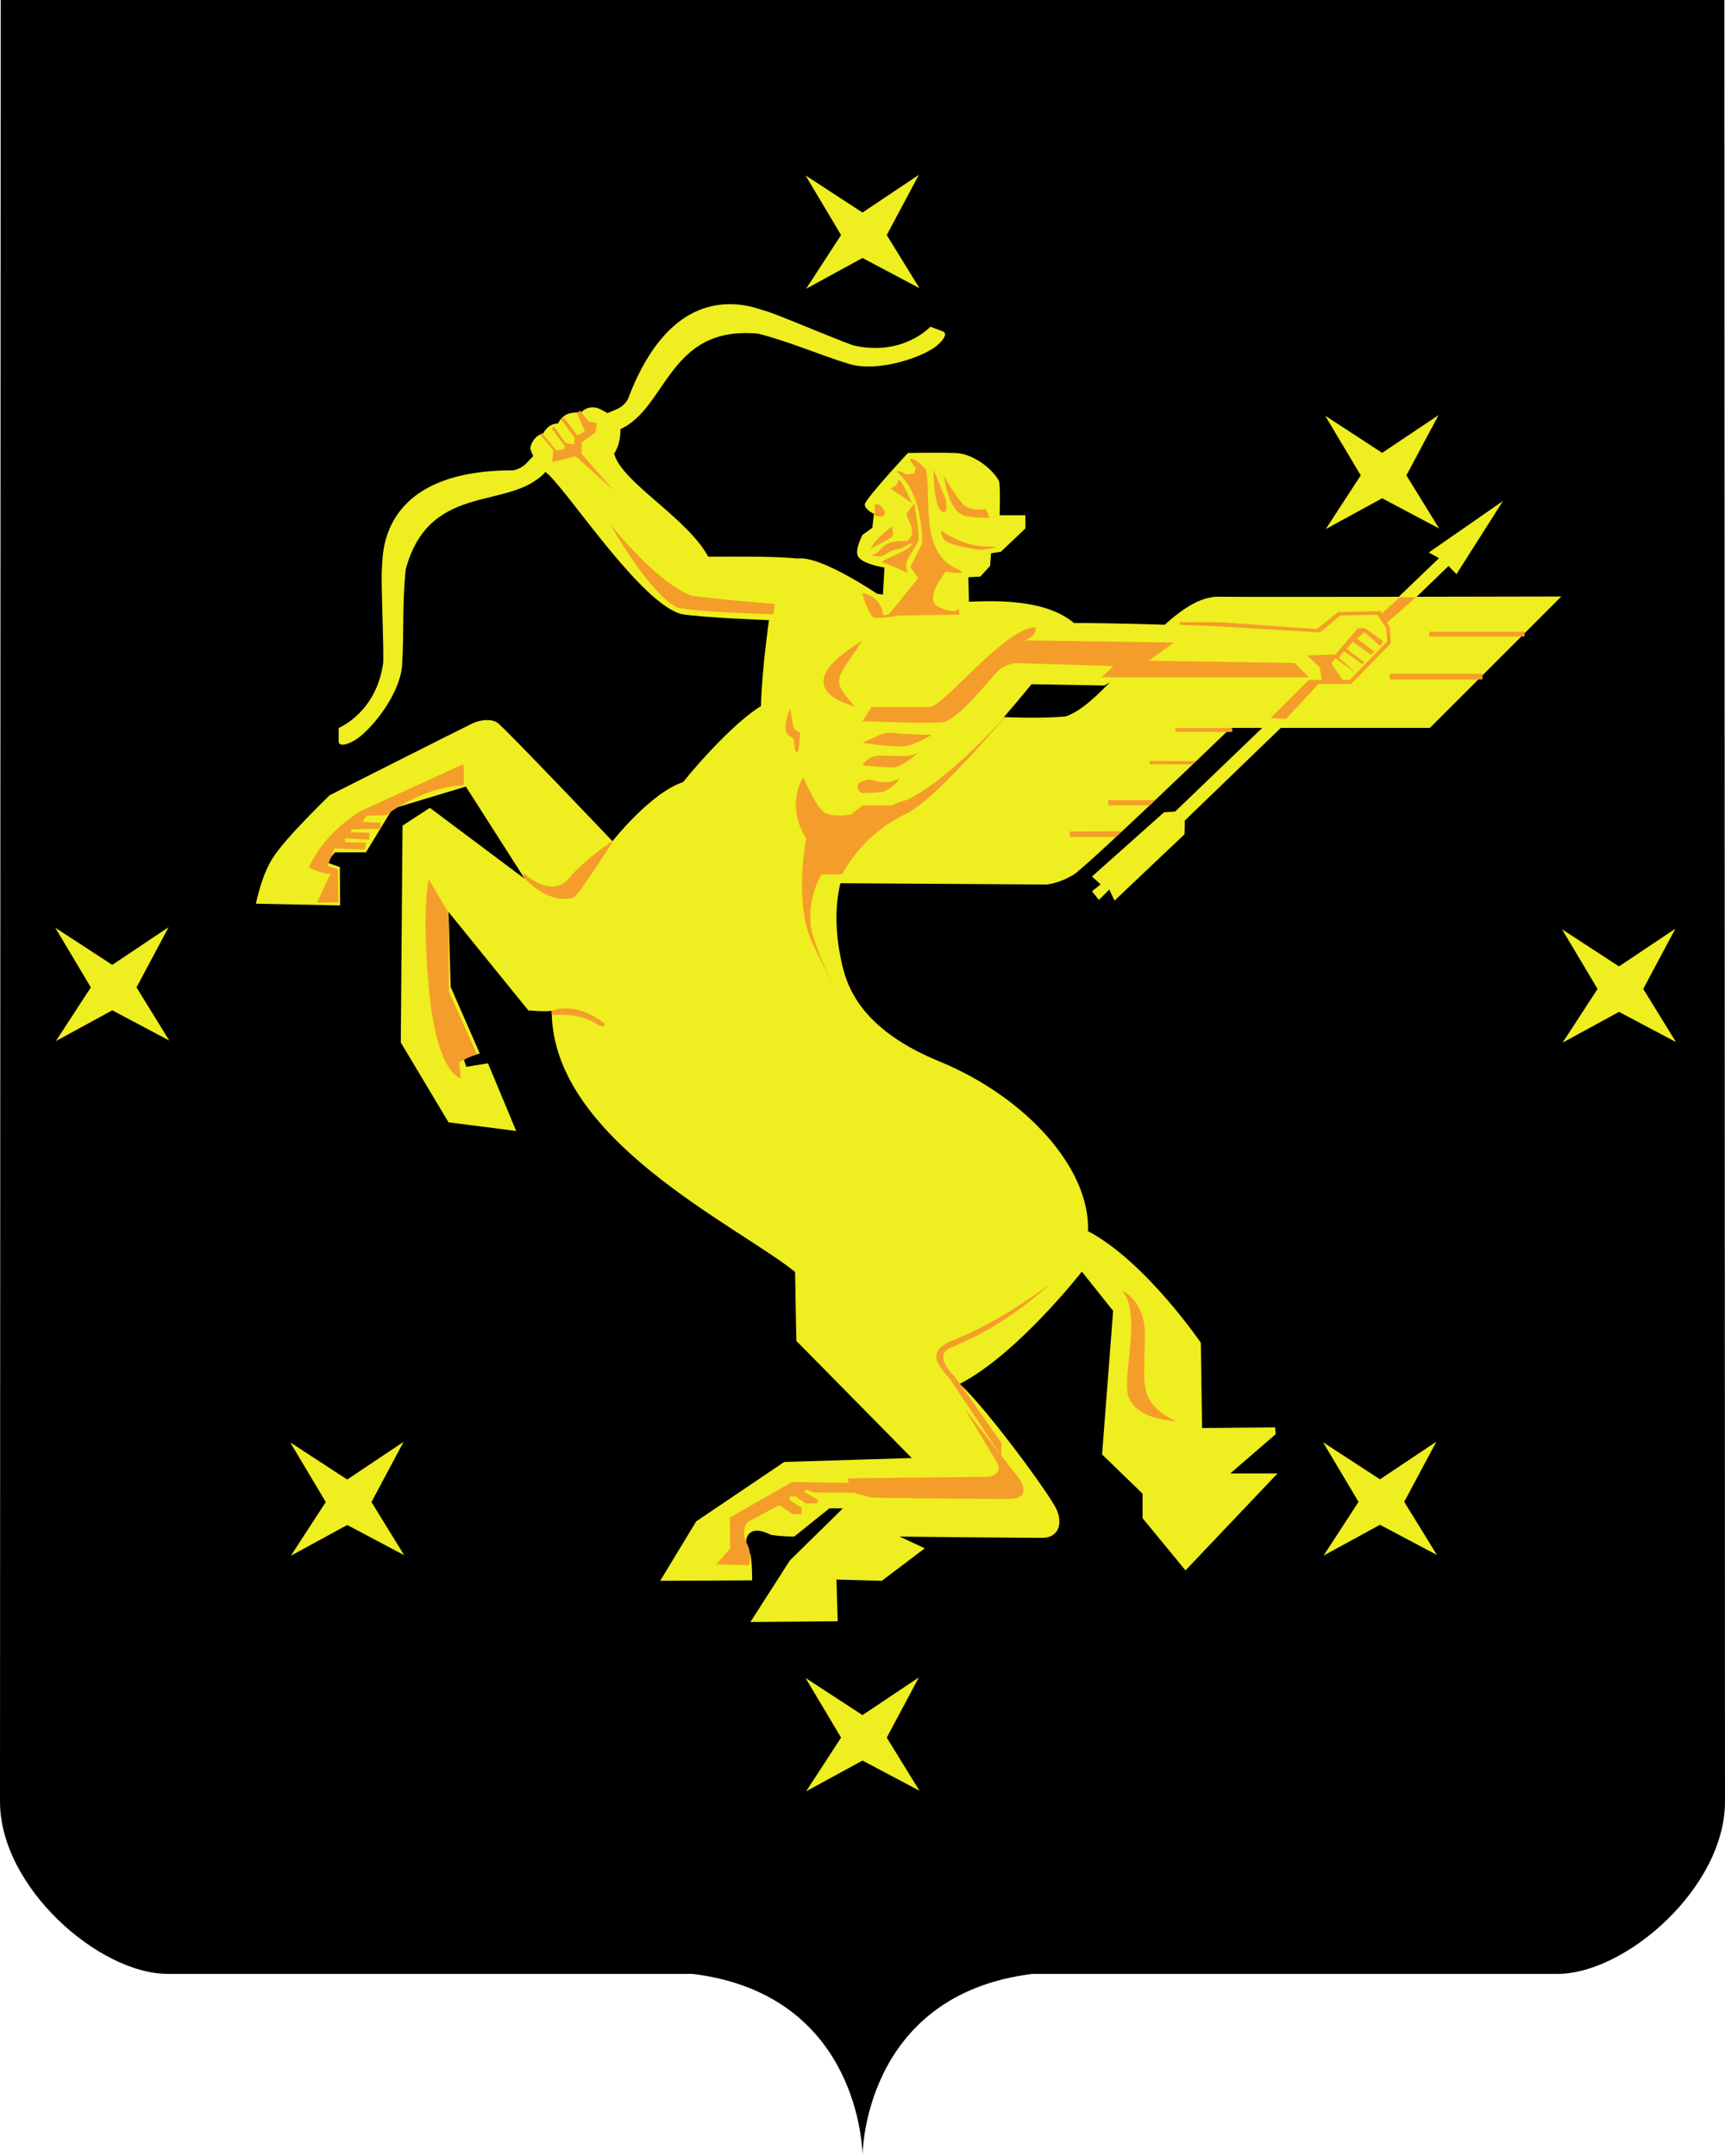 <?xml version="1.0" encoding="UTF-8"?> <svg xmlns="http://www.w3.org/2000/svg" width="392" height="490" viewBox="0 0 392 490" fill="none"> <g clip-path="url(#clip0_470_136)"> <path d="M196 -0.557L0.157 -0.522L0 409.434C0 428.991 22.598 448.611 38.074 448.611H157.368C193.584 453.061 195.859 485.538 196 489.582V490C196 490 196.002 453.358 234.632 448.611H353.943C369.42 448.611 392 428.991 392 409.434L391.861 -0.522L196 -0.557Z" fill="black"></path> <path d="M208.947 65.495L196 58.634L183.186 65.628L191.131 53.419L183.053 39.864L196 48.303L208.815 39.731L201.51 53.419L208.947 65.495Z" fill="#EEEE20"></path> <path d="M327.037 120.11L314.09 113.249L301.275 120.243L309.22 108.034L301.143 94.479L314.09 102.917L326.904 94.346L319.6 108.034L327.037 120.11Z" fill="#EEEE20"></path> <path d="M380.858 236.832L367.91 229.971L355.096 236.965L363.041 224.756L354.963 211.201L367.91 219.639L380.725 211.068L373.421 224.756L380.858 236.832Z" fill="#EEEE20"></path> <path d="M326.544 353.406L313.597 346.545L300.783 353.539L308.727 341.33L300.65 327.775L313.597 336.214L326.411 327.642L319.107 341.33L326.544 353.406Z" fill="#EEEE20"></path> <path d="M208.947 406.988L196 400.126L183.186 407.121L191.131 394.911L183.053 381.356L196 389.795L208.815 381.223L201.51 394.911L208.947 406.988Z" fill="#EEEE20"></path> <path d="M91.849 353.451L78.902 346.59L66.088 353.584L74.032 341.375L65.955 327.82L78.902 336.259L91.716 327.687L84.412 341.375L91.849 353.451Z" fill="#EEEE20"></path> <path d="M38.458 236.48L25.511 229.619L12.696 236.613L20.641 224.404L12.563 210.849L25.511 219.288L38.325 210.716L31.021 224.404L38.458 236.48Z" fill="#EEEE20"></path> <path d="M227.575 162.952C227.575 162.952 236.697 163.394 242.212 162.813C252.326 159.373 265.163 135.113 277.202 135.626C288.683 135.722 354.801 135.568 354.801 135.568L324.934 165.439H279.689C279.689 165.439 247.171 196.773 244.006 198.76C240.841 200.747 237.895 201.027 237.895 201.027L190.777 200.732L200.043 156.271L227.575 162.952Z" fill="#EEEE20"></path> <path d="M58.157 205.384C58.157 205.384 59.43 198.86 62.001 194.984C64.622 190.664 74.914 180.739 74.914 180.739C74.914 180.739 105.939 165.058 107.443 164.374C108.948 163.69 111.506 163.207 113.062 164.275C114.617 165.344 139.184 191.188 139.184 191.188C139.184 191.188 147.812 180.195 155.233 177.75C159.548 172.347 167.439 163.831 172.937 160.462C173.062 152.706 174.749 140.944 174.749 140.944C174.749 140.944 159.417 140.379 154.745 139.549C145.686 136.946 130.055 113.141 124.703 107.902C121.865 105.57 120.721 103.005 120.494 101.813C121.154 98.896 123.449 98.491 123.449 98.491C123.449 98.491 124.51 96.208 126.794 96.26C128.118 93.676 130.132 93.715 132.022 93.751C134.331 91.421 136.901 93.263 136.901 93.263L140.874 95.354C140.874 95.354 141.636 100.188 139.55 103.092C141.357 109.717 155.999 117.509 160.948 126.514C167.671 126.548 174.748 126.349 181.301 126.932C186.46 126.226 199.313 134.947 199.313 134.947L200.644 135.144L200.989 128.983C200.989 128.983 195.087 128.107 194.823 125.956C194.489 124.433 196 121.563 196 121.563L198.238 119.961L198.587 116.79C198.587 116.79 196.518 115.825 196.518 114.66C196.518 113.495 206.324 102.952 206.324 102.952C206.324 102.952 212.776 102.796 217.127 102.952C221.478 103.108 225.937 107.037 227.025 109.366C227.373 110.462 227.164 117.103 227.164 117.103H233.019V120.101L227.443 125.399L225.213 125.747L225.004 128.605L222.773 131.045L220.055 131.184C220.055 131.184 220.143 134.343 220.194 136.761C226.488 136.511 237.631 136.175 244.065 141.601C251.509 141.556 265.061 141.996 265.061 141.996C265.061 141.996 272.257 142.451 275.856 142.674C284.624 143.219 302.163 144.29 302.163 144.29L306.066 140.386L314.779 140.734L318.682 144.778L318.473 147.426C318.473 147.426 316.95 147.734 316.312 147.984C315.954 149.28 314.988 150.378 313.873 150.842C313.802 151.864 312.615 152.859 311.712 153.282C311.018 154.96 308.854 155.861 308.854 155.861L301.04 156.093L297.787 153.234L253.528 154.319L250.965 155.797L234.405 155.502C234.405 155.502 214.504 180.558 200.957 187.509C187.41 194.46 189.961 212.327 190.92 217.065C191.878 221.804 193.494 233.025 213.363 241.184C233.233 249.344 247.793 265.644 247.238 279.803C260.287 286.667 272.888 305.177 272.888 305.177L273.167 324.556L289.756 324.417L289.895 325.95L279.58 334.873H290.314L269.403 356.901L259.645 345.05V339.474L250.444 330.551L252.954 297.927L245.844 289.005C245.844 289.005 231.261 307.739 218.103 314.518C224.463 320.41 238.282 339.324 239.989 342.82C241.696 346.315 240.457 349.498 236.922 349.512C233.388 349.525 204.442 349.233 204.442 349.233L210.157 351.882L200.399 359.271L190.083 358.992L190.362 368.472L170.53 368.637L179.5 354.639L190.244 344.09L191.526 342.809H188.47L180.485 349.217C180.485 349.217 177.696 349.245 175.163 348.822C168.982 345.64 168.711 351.439 170.53 353.259C170.968 355.275 170.924 359.174 170.924 359.174L150.027 359.272L158.208 345.766L178.218 332.26L207.199 331.373L180.978 304.756C180.978 304.756 180.819 298.516 180.683 289.081C167.534 278.464 125.331 258.869 125.383 229.734C123.661 229.977 120.061 229.636 120.061 229.636L101.923 207.257L102.416 224.312L109.02 239.395L105.373 240.677L105.965 242.452L110.893 241.663L117.301 257.042L101.923 255.07L91.08 236.931L91.475 187.64L97.685 183.598L119.272 199.765L105.866 178.767L89.207 183.795L83.161 193.713H76.122L74.24 196.013L77.237 197.059L77.28 205.779L58.157 205.384Z" fill="#EEEE20"></path> <path d="M122.38 103.316C120.639 102.944 120.106 106.287 116.612 106.894C85.656 106.873 87.066 126.717 86.795 129.046C86.524 131.374 87.211 145.806 87.091 150.537C85.591 161.971 76.954 165.441 76.954 165.441V168.299C76.954 168.299 76.597 170.303 80.16 168.508C83.724 166.712 90.946 158.1 91.382 151.081C91.819 144.061 91.39 137.014 92.195 129.43C97.731 108.734 116.818 116.573 124.56 106.537C123.234 104.486 124.12 103.687 122.38 103.316Z" fill="#EEEE20"></path> <path d="M137.294 94.909C137.559 93.15 140.875 93.826 142.672 90.769C153.548 61.783 171.625 70.087 173.899 70.653C176.174 71.219 189.439 76.941 193.909 78.494C205.139 81.114 211.425 74.25 211.425 74.25L214.1 75.256C214.1 75.256 216.102 75.627 213.167 78.331C210.233 81.034 199.631 84.764 192.907 82.703C186.184 80.641 179.74 77.759 172.358 75.844C151.04 73.742 151.659 94.369 139.541 98.084C138.088 96.12 137.029 96.669 137.294 94.909Z" fill="#EEEE20"></path> <path d="M252.086 202.168L249.721 204.534L248.144 202.562L250.115 200.985L248.144 199.21L264.507 184.62L267.069 184.423L327.002 126.851L324.673 125.575L341.541 113.864L330.981 130.489L329.169 128.642L269.238 186.493L269.189 189.599L253.27 204.682L252.086 202.168Z" fill="#EEEE20"></path> <path d="M138.683 119.12C138.683 119.12 149.302 132.695 157.363 135.432C165.494 136.495 176.043 137.244 176.043 137.244L175.764 139.614C175.764 139.614 157.399 139.075 153.878 138.08C147.081 134.437 138.683 119.12 138.683 119.12Z" fill="#F59D2A"></path> <path d="M196 145.609C177.113 156.872 194.304 160.527 194.304 160.527C194.304 160.527 190.81 157.145 190.68 155.159C190.55 153.173 191.886 151.633 196 145.609Z" fill="#F59D2A"></path> <path d="M179.597 161.084C177.228 166.243 179.388 167.288 179.388 167.288C179.388 167.288 180.364 167.567 180.434 168.334C180.504 169.101 180.573 171.122 181.131 170.913C181.688 170.704 181.828 166.452 181.828 166.452C181.828 166.452 180.713 166.173 180.434 165.546C180.155 164.918 179.597 161.084 179.597 161.084Z" fill="#F59D2A"></path> <path d="M196 168.822C201.414 166.312 201.205 166.382 203.714 166.661C206.223 166.94 211.73 167.01 211.73 167.01C211.73 167.01 208.036 169.24 205.666 169.589C203.296 169.937 196 168.822 196 168.822Z" fill="#F59D2A"></path> <path d="M196 173.911C196 173.911 197.092 171.889 199.671 171.75C202.25 171.61 205.248 172.098 207.199 171.61C209.151 171.122 208.872 170.913 208.872 170.913C208.872 170.913 205.317 174.05 203.505 174.329C201.693 174.608 196 173.911 196 173.911Z" fill="#F59D2A"></path> <path d="M196 180.246C195.259 180.224 193.797 178.397 196 177.535C198.571 176.528 198.654 178.181 202.244 177.683C203.132 177.559 203.872 177.169 204.413 176.894C203.139 179.006 200.815 179.901 200.815 179.901C200.068 180.116 196.741 180.268 196 180.246Z" fill="#F59D2A"></path> <path d="M76.877 205.126L76.779 197.536L74.413 196.846L75.99 192.804L82.89 193.099L83.186 191.522L78.454 191.423L78.356 190.536L83.876 190.832L83.975 189.255L79.834 189.156V188.466L86.439 188.367V186.987L82.397 186.79L83.284 185.41L87.819 185.213C87.819 185.213 95.902 178.805 105.266 178.509C105.66 177.03 105.266 173.679 105.266 173.679L82.397 184.128C82.397 184.128 74.216 188.367 70.174 197.141C72.639 198.521 75.103 198.62 75.103 198.62L72.047 205.126H76.877Z" fill="#F59D2A"></path> <path d="M97.42 199.842L101.881 207.371L102.02 225.356L108.293 239.437L104.39 241.389L104.669 245.013C104.669 245.013 99.371 244.177 97.559 225.495C95.747 206.813 97.42 199.842 97.42 199.842Z" fill="#F59D2A"></path> <path d="M119.33 198.712C119.33 198.712 125.324 204.358 129.367 199.548C133.409 194.738 139.404 191.044 139.404 191.044C139.404 191.044 131.516 203.426 130.412 203.94C129.309 204.454 124.279 205.334 118.633 198.99C118.633 198.433 119.33 198.712 119.33 198.712Z" fill="#F59D2A"></path> <path d="M125.438 229.706C125.438 229.706 130.596 227.336 137.427 232.634C137.357 233.819 135.893 232.912 135.893 232.912C135.893 232.912 132.478 230.124 125.578 230.682C125.159 230.682 125.438 229.706 125.438 229.706Z" fill="#F59D2A"></path> <path d="M182.53 176.646C182.53 176.646 185.487 183.645 187.459 184.73C189.43 185.814 193.373 185.124 193.373 185.124L196 183.054H205.103C205.103 183.054 182.25 192.6 184.254 210.607C185.658 217.167 189.775 224.508 189.775 224.508C189.775 224.508 184.426 214.819 183.417 211.101C180.904 201.834 183.22 190.546 183.22 190.546C183.22 190.546 178.39 183.843 182.53 176.646Z" fill="#F59D2A"></path> <path d="M162.8 355.501L165.936 351.946L165.866 344.906L180.016 336.82L192.771 337.029V335.983L224.625 335.635C224.625 335.635 228.249 335.147 226.437 332.149C224.625 329.152 219.118 320.02 219.118 320.02L231.455 335.844C231.455 335.844 235.08 340.584 229.434 340.654C223.788 340.723 197.929 340.375 197.929 340.375L194.095 339.259L184.895 339.19L183.222 338.562L182.804 339.12L185.801 340.793L185.731 341.699H183.152L180.782 340.096H179.458V340.932L182.177 342.675L182.142 344.139H180.12L177.088 342.048L169.814 345.963C169.814 345.963 168.237 347.836 169.666 350.646C171.096 353.456 170.159 355.772 170.159 355.772L162.8 355.501Z" fill="#F59D2A"></path> <path d="M216.051 313.676C214.601 311.528 209.22 307.542 216.539 304.614C224.932 301.257 231.833 296.708 238.704 291.788C225.78 303.389 216.782 305.526 215.145 306.845C212.636 308.866 216.888 312.77 216.888 312.77L227.552 327.897V330.964C227.552 330.964 217.501 315.825 216.051 313.676Z" fill="#F59D2A"></path> <path d="M255.014 293.321C255.014 293.321 260.124 295.483 260.172 303.15C260.242 314.234 258.081 318.556 267.351 323.087C264.354 322.669 258.687 322.146 256.617 317.859C254.547 313.571 259.754 299.038 255.014 293.321Z" fill="#F59D2A"></path> <path d="M198.068 160.666C198.068 160.666 207.945 160.723 211.242 160.666C214.539 160.609 228.249 142.681 235.358 142.542C235.498 144.912 232.849 145.539 232.849 145.539L266.76 146.038L261.043 150.178L294.213 150.671L297.465 153.924H250.348L253.009 151.361L230.758 150.698C230.758 150.698 228.597 150.977 227.134 152.162C225.67 153.347 217.729 163.845 214.169 164.152C210.127 164.5 196 163.873 196 163.873L198.068 160.666Z" fill="#F59D2A"></path> <path d="M196 134.804C196 134.804 200.011 135.336 200.647 139.475C200.787 140.381 202.25 139.335 202.25 139.335L208.663 131.388L206.851 128.879L209.569 123.442C209.569 123.442 209.796 112.912 204.69 108.106C202.32 105.875 206.014 107.827 206.014 107.827L207.757 107.618L208.105 106.363C208.105 106.363 206.293 104.272 206.92 104.272C207.548 104.272 208.174 104.375 210.336 106.572C211.87 112.394 208.685 125.573 217.515 129.297C221.07 130.901 214.936 129.925 214.936 129.925C214.936 129.925 209.778 136.198 213.193 137.871C217.746 140.102 217.794 138.08 217.794 138.08L218.073 139.684L204.132 139.893C204.132 139.893 198.814 141.031 198.138 140.032C196.519 137.642 196 134.804 196 134.804Z" fill="#F59D2A"></path> <path d="M212.148 106.781C212.148 106.781 212.078 114.728 213.891 116.122C215.703 117.516 214.936 113.543 214.936 113.543L212.148 106.781Z" fill="#F59D2A"></path> <path d="M214.518 108.106C214.518 108.106 215.354 116.889 219.885 117.377C224.415 117.865 224.834 117.586 224.834 117.586L223.997 115.634C223.997 115.634 221.661 116.285 219.676 115.216C217.69 114.148 214.518 108.106 214.518 108.106Z" fill="#F59D2A"></path> <path d="M202.32 110.964C202.32 110.964 203.923 110.615 204.132 109.221C204.341 107.827 207.269 114.38 207.269 114.38L202.32 110.964Z" fill="#F59D2A"></path> <path d="M197.859 124.697C198.835 122.466 202.669 119.677 202.669 119.677C202.669 119.677 203.087 121.49 202.808 121.908C202.529 122.326 197.859 124.697 197.859 124.697Z" fill="#F59D2A"></path> <path d="M197.72 126.16C197.72 126.16 198.905 126.439 200.368 124.557C201.832 122.675 205.805 122.954 205.805 122.954C205.805 122.954 207.199 122.745 207.269 120.793C207.339 118.841 205.457 117.238 206.223 116.401C206.99 115.565 207.896 114.031 207.826 114.589C207.757 115.146 209.29 121.978 208.593 123.233C207.896 124.487 206.084 126.997 205.944 128.112C205.805 129.228 206.293 130.203 206.293 130.203C206.293 130.203 201.484 127.973 200.508 127.903C199.532 127.833 203.714 126.021 203.714 126.021C203.714 126.021 206.92 124.627 207.199 123.721C207.478 122.814 204.969 124.906 203.993 124.836C203.017 124.766 201.135 126.091 200.508 126.369C199.88 126.648 197.72 126.16 197.72 126.16Z" fill="#F59D2A"></path> <path d="M214.1 120.723C214.1 120.723 218.839 124.208 224.206 124.208C229.573 124.208 222.882 124.975 222.882 124.975C222.882 124.975 215.145 124.139 214.309 122.326C213.472 120.514 214.1 120.723 214.1 120.723Z" fill="#F59D2A"></path> <path d="M199.741 114.624C202.076 116.575 200.647 117.375 200.508 117.412C200.369 117.449 198.487 117.447 198.696 116.68C198.905 115.913 198.8 114.484 198.8 114.484L199.915 114.763L199.741 114.624Z" fill="#F59D2A"></path> <path fill-rule="evenodd" clip-rule="evenodd" d="M243.112 188.994L254.883 188.945L253.602 190.214H243.112V188.994Z" fill="#F59D2A"></path> <path fill-rule="evenodd" clip-rule="evenodd" d="M251.862 181.845H262.479L261.37 183.002H251.862V181.845Z" fill="#F59D2A"></path> <path fill-rule="evenodd" clip-rule="evenodd" d="M261.274 172.943L271.846 172.993L271.032 173.71H261.274V172.943Z" fill="#F59D2A"></path> <path d="M280.018 165.458H267.105V166.346H280.018V165.458Z" fill="#F59D2A"></path> <path d="M336.894 153.135H315.8V154.417H336.894V153.135Z" fill="#F59D2A"></path> <path d="M346.456 143.573H324.77V144.657H346.456V143.573Z" fill="#F59D2A"></path> <path d="M297.022 148.946L303.478 148.749L308.555 142.784L310.132 142.735L314.321 145.742L313.631 146.826L310.083 143.672L308.407 145.15L312.301 148.108L311.561 148.798L307.421 145.84L305.992 147.467L310.001 150.498L309.616 150.969L305.418 148.001L304.267 149.488L308.202 153.046L303.478 149.636L302.542 150.769L305.204 154.664L300.39 154.601L299.902 151.674L297.022 148.946Z" fill="#F59D2A"></path> <path d="M123.189 98.471L126.393 102.365L128.167 102.119L128.364 101.429L125.358 97.338L125.949 96.993L128.561 100.739L130.533 101.034V99.457L127.428 95.218L128.118 94.922L131.223 98.964L132.899 97.978L131.075 93.789L131.814 93.345L133.736 95.809C133.736 95.809 135.609 95.957 135.609 96.302C135.609 96.647 135.314 98.274 135.314 98.274L132.159 100.542L132.11 103.055L139.454 111.484L130.829 103.696L125.456 105.027L125.752 102.365L122.795 98.816L123.189 98.471Z" fill="#F59D2A"></path> <path d="M268.091 141.404H277.012L299.24 142.981L304.014 139.126L313.73 138.89L315.849 142.636L316.046 146.235L307.027 155.452L299.623 155.438L292.235 163.385L288.75 163.176L297.393 154.532H306.733L315.236 145.748L315.011 142.686L312.966 139.704L304.563 139.876L299.972 143.727L277.005 142.368L268.042 141.996L268.091 141.404Z" fill="#F59D2A"></path> <path d="M191.412 198.68C191.412 198.68 195.434 189.997 205.828 184.997C213.121 181.489 229.498 161.573 229.498 161.573C229.498 161.573 216.271 177.02 206.034 181.809C196.201 184.041 185.684 198.779 185.684 198.779L191.412 198.68Z" fill="#F59D2A"></path> <path d="M314.026 139.432L318.166 135.686L321.714 135.785L315.11 141.601L314.026 139.432Z" fill="#F59D2A"></path> </g> <defs> <clipPath id="clip0_470_136"> <rect width="392" height="490" fill="white"></rect> </clipPath> </defs> </svg> 